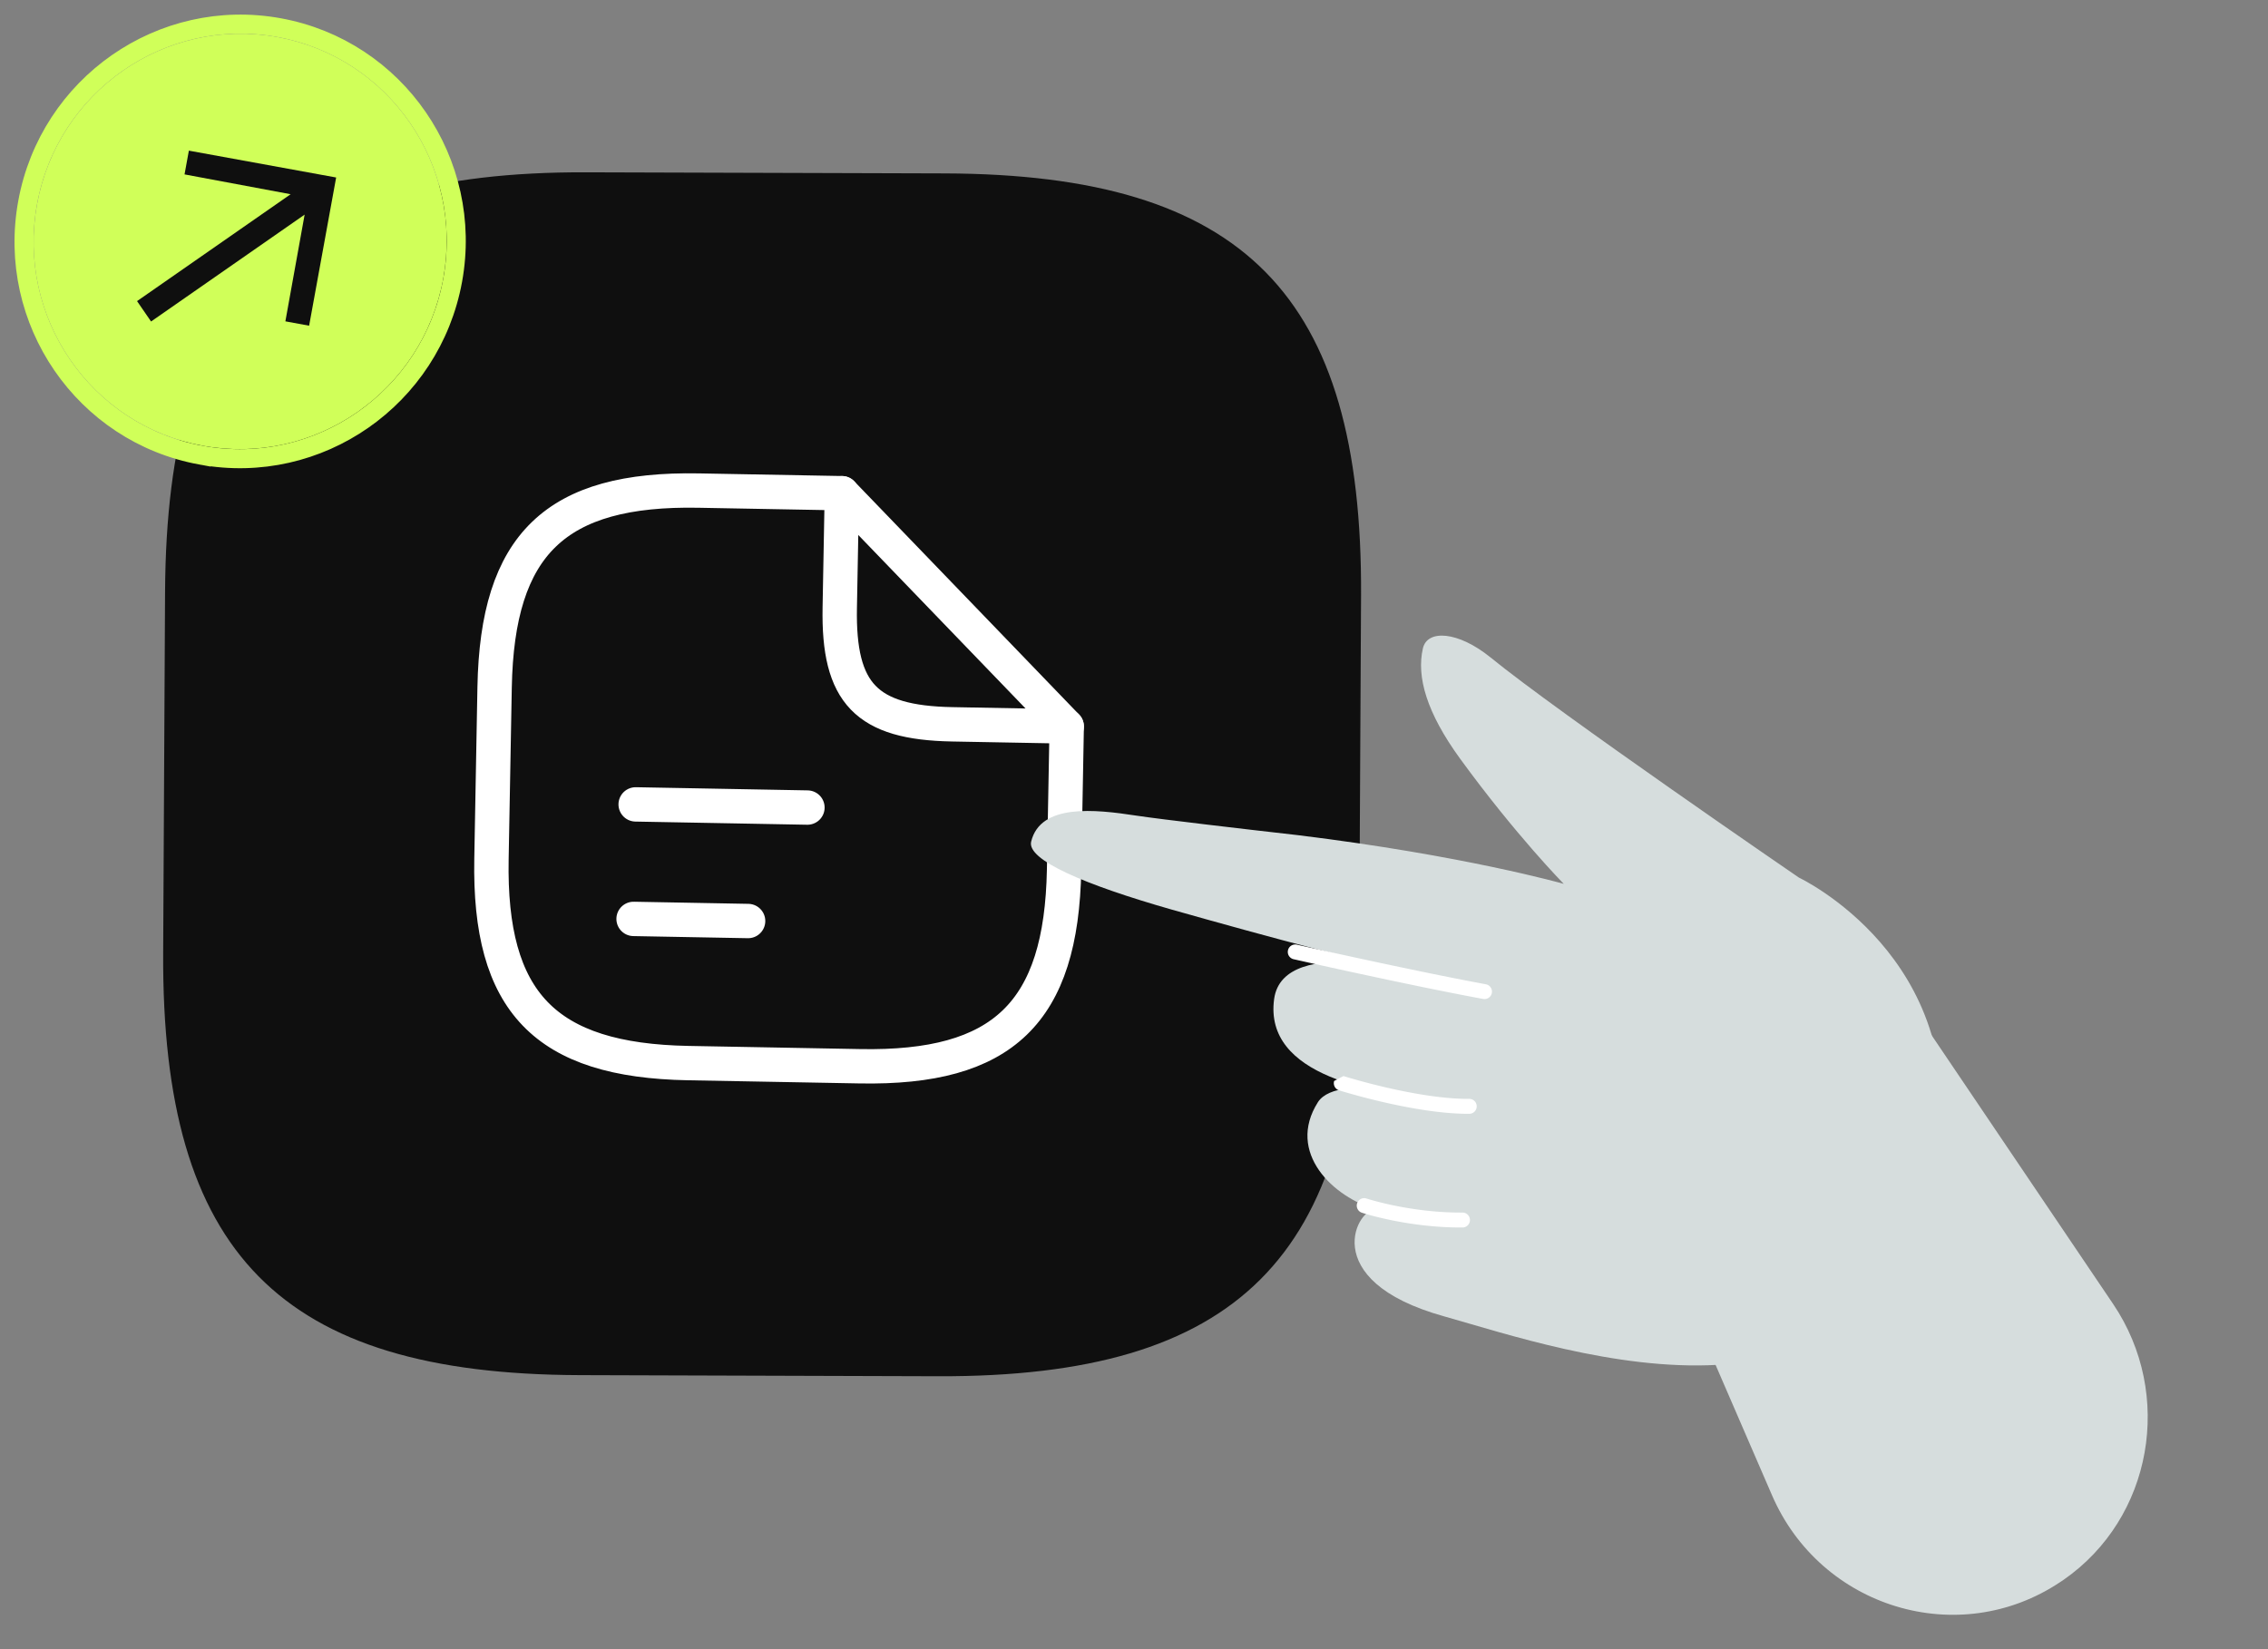 <svg width="132" height="96" fill="none" xmlns="http://www.w3.org/2000/svg"><rect width="100%" height="100%" fill="#808080" stroke="none"/><g clip-path="url(#a)"><path d="m33.73 80.048 20.883.065c17.402.054 24.4-6.926 24.492-24.43l.11-21.007c.093-17.504-6.831-24.528-24.233-24.582l-20.883-.064C16.697 9.976 9.7 16.956 9.607 34.46l-.11 21.006c-.093 17.505 6.831 24.529 24.234 24.582Z" fill="#0F0F0F"/><path d="M25.8 16.209c-1.199 6.57-7.463 10.931-13.992 9.74-6.53-1.19-10.852-7.482-9.653-14.052C3.353 5.327 9.617.965 16.147 2.156c6.53 1.19 10.85 7.482 9.653 14.053Z" fill="#D0FF59"/><path d="m8.792 18.715-.816-1.187 8.939-6.222-6.175-1.154.252-1.383 8.572 1.563-1.573 8.627-1.382-.253 1.121-6.213-8.938 6.222Z" fill="#0F0F0F"/><path d="M11.708 26.496c6.834 1.246 13.385-3.319 14.638-10.188C27.599 9.44 23.08 2.856 16.246 1.61 9.412.363 2.861 4.928 1.608 11.797c-1.252 6.87 3.266 13.453 10.1 14.699Z" stroke="#D0FF59" stroke-width="1.11"/><path d="m62.084 42.286-.153 8.332c-.153 8.332-3.547 11.603-11.88 11.45l-9.997-.184c-8.332-.153-11.604-3.547-11.45-11.88l.183-9.997c.154-8.332 3.548-11.604 11.88-11.45l8.332.153" stroke="#fff" stroke-width="2" stroke-linecap="round" stroke-linejoin="round"/><path d="m62.084 42.286-6.666-.123c-4.999-.092-6.635-1.789-6.543-6.788l.123-6.665 13.086 13.576Zm-25.088 4.539 9.998.184m-10.119 6.482 6.666.123" stroke="#fff" stroke-width="2" stroke-linecap="round" stroke-linejoin="round"/><path d="M104.699 51.086s-14.011-9.597-17.956-12.822c-1.875-1.517-3.67-1.64-3.929-.522-.38 1.664.22 3.745 2.16 6.415 3.265 4.482 6.038 7.293 6.038 7.293s-5.797-1.65-15.477-2.835c-3.111-.353-7.894-.911-9.403-1.137-2.415-.37-5.571-.711-6.117 1.51-.27 1.073 3.13 2.518 8.171 3.958 5.637 1.596 11.904 3.29 15.223 3.879 0 0-8.725-2.59-9.254 1.334-.604 4.457 5.755 5.589 10.404 5.915 0 0-6.63-1.79-7.85.077-1.873 2.946.897 5.562 3.425 6.268-1.062-.274-3.642 4.108 3.916 6.208 6.99 1.961 25.897 8.72 28.75-9.467 1.801-11.414-8.101-16.074-8.101-16.074Z" fill="#D6DDDD"/><path fill-rule="evenodd" clip-rule="evenodd" d="M74.962 55.318a.435.435 0 0 0 .326.519l.094-.423-.094.423.296.066a400.7 400.7 0 0 0 3.59.79c2.212.477 4.971 1.056 7.148 1.457a.434.434 0 0 0 .154-.855c-2.163-.399-4.912-.975-7.123-1.453a490.29 490.29 0 0 1-3.582-.787l-.295-.066a.43.43 0 0 0-.514.329Zm2.688 7.606a.435.435 0 0 0 .282.544l.129-.415-.129.415.004.001.01.004.038.012a21.48 21.48 0 0 0 .686.2c.459.13 1.103.302 1.847.473 1.48.341 3.383.688 5 .678a.433.433 0 0 0 .429-.437.432.432 0 0 0-.433-.432c-1.516.009-3.34-.319-4.804-.656a39.533 39.533 0 0 1-2.473-.658l-.036-.01-.008-.004h-.002m.797 7.405a.436.436 0 0 0 .274.549l.134-.413-.134.413h.003l.007.003.025.008a8.807 8.807 0 0 0 .44.13c.3.082.732.19 1.263.299 1.059.216 2.521.431 4.126.421a.433.433 0 0 0 .427-.437.432.432 0 0 0-.433-.432c-1.528.01-2.93-.196-3.95-.404a18.727 18.727 0 0 1-1.532-.38 6.068 6.068 0 0 1-.083-.026l-.02-.007-.004-.001a.43.43 0 0 0-.543.277Z" fill="#fff"/><path d="m110.946 58.077 12.045 17.837c3.543 5.26 2.289 12.453-2.889 16.05l-.185.123c-5.923 3.97-13.962 1.512-16.792-5.064l-9.224-21.307 17.045-7.639Z" fill="#D6DDDD"/></g><defs><clipPath id="a"><path fill="#fff" d="M0 0h132v96H0z"/></clipPath></defs></svg>
